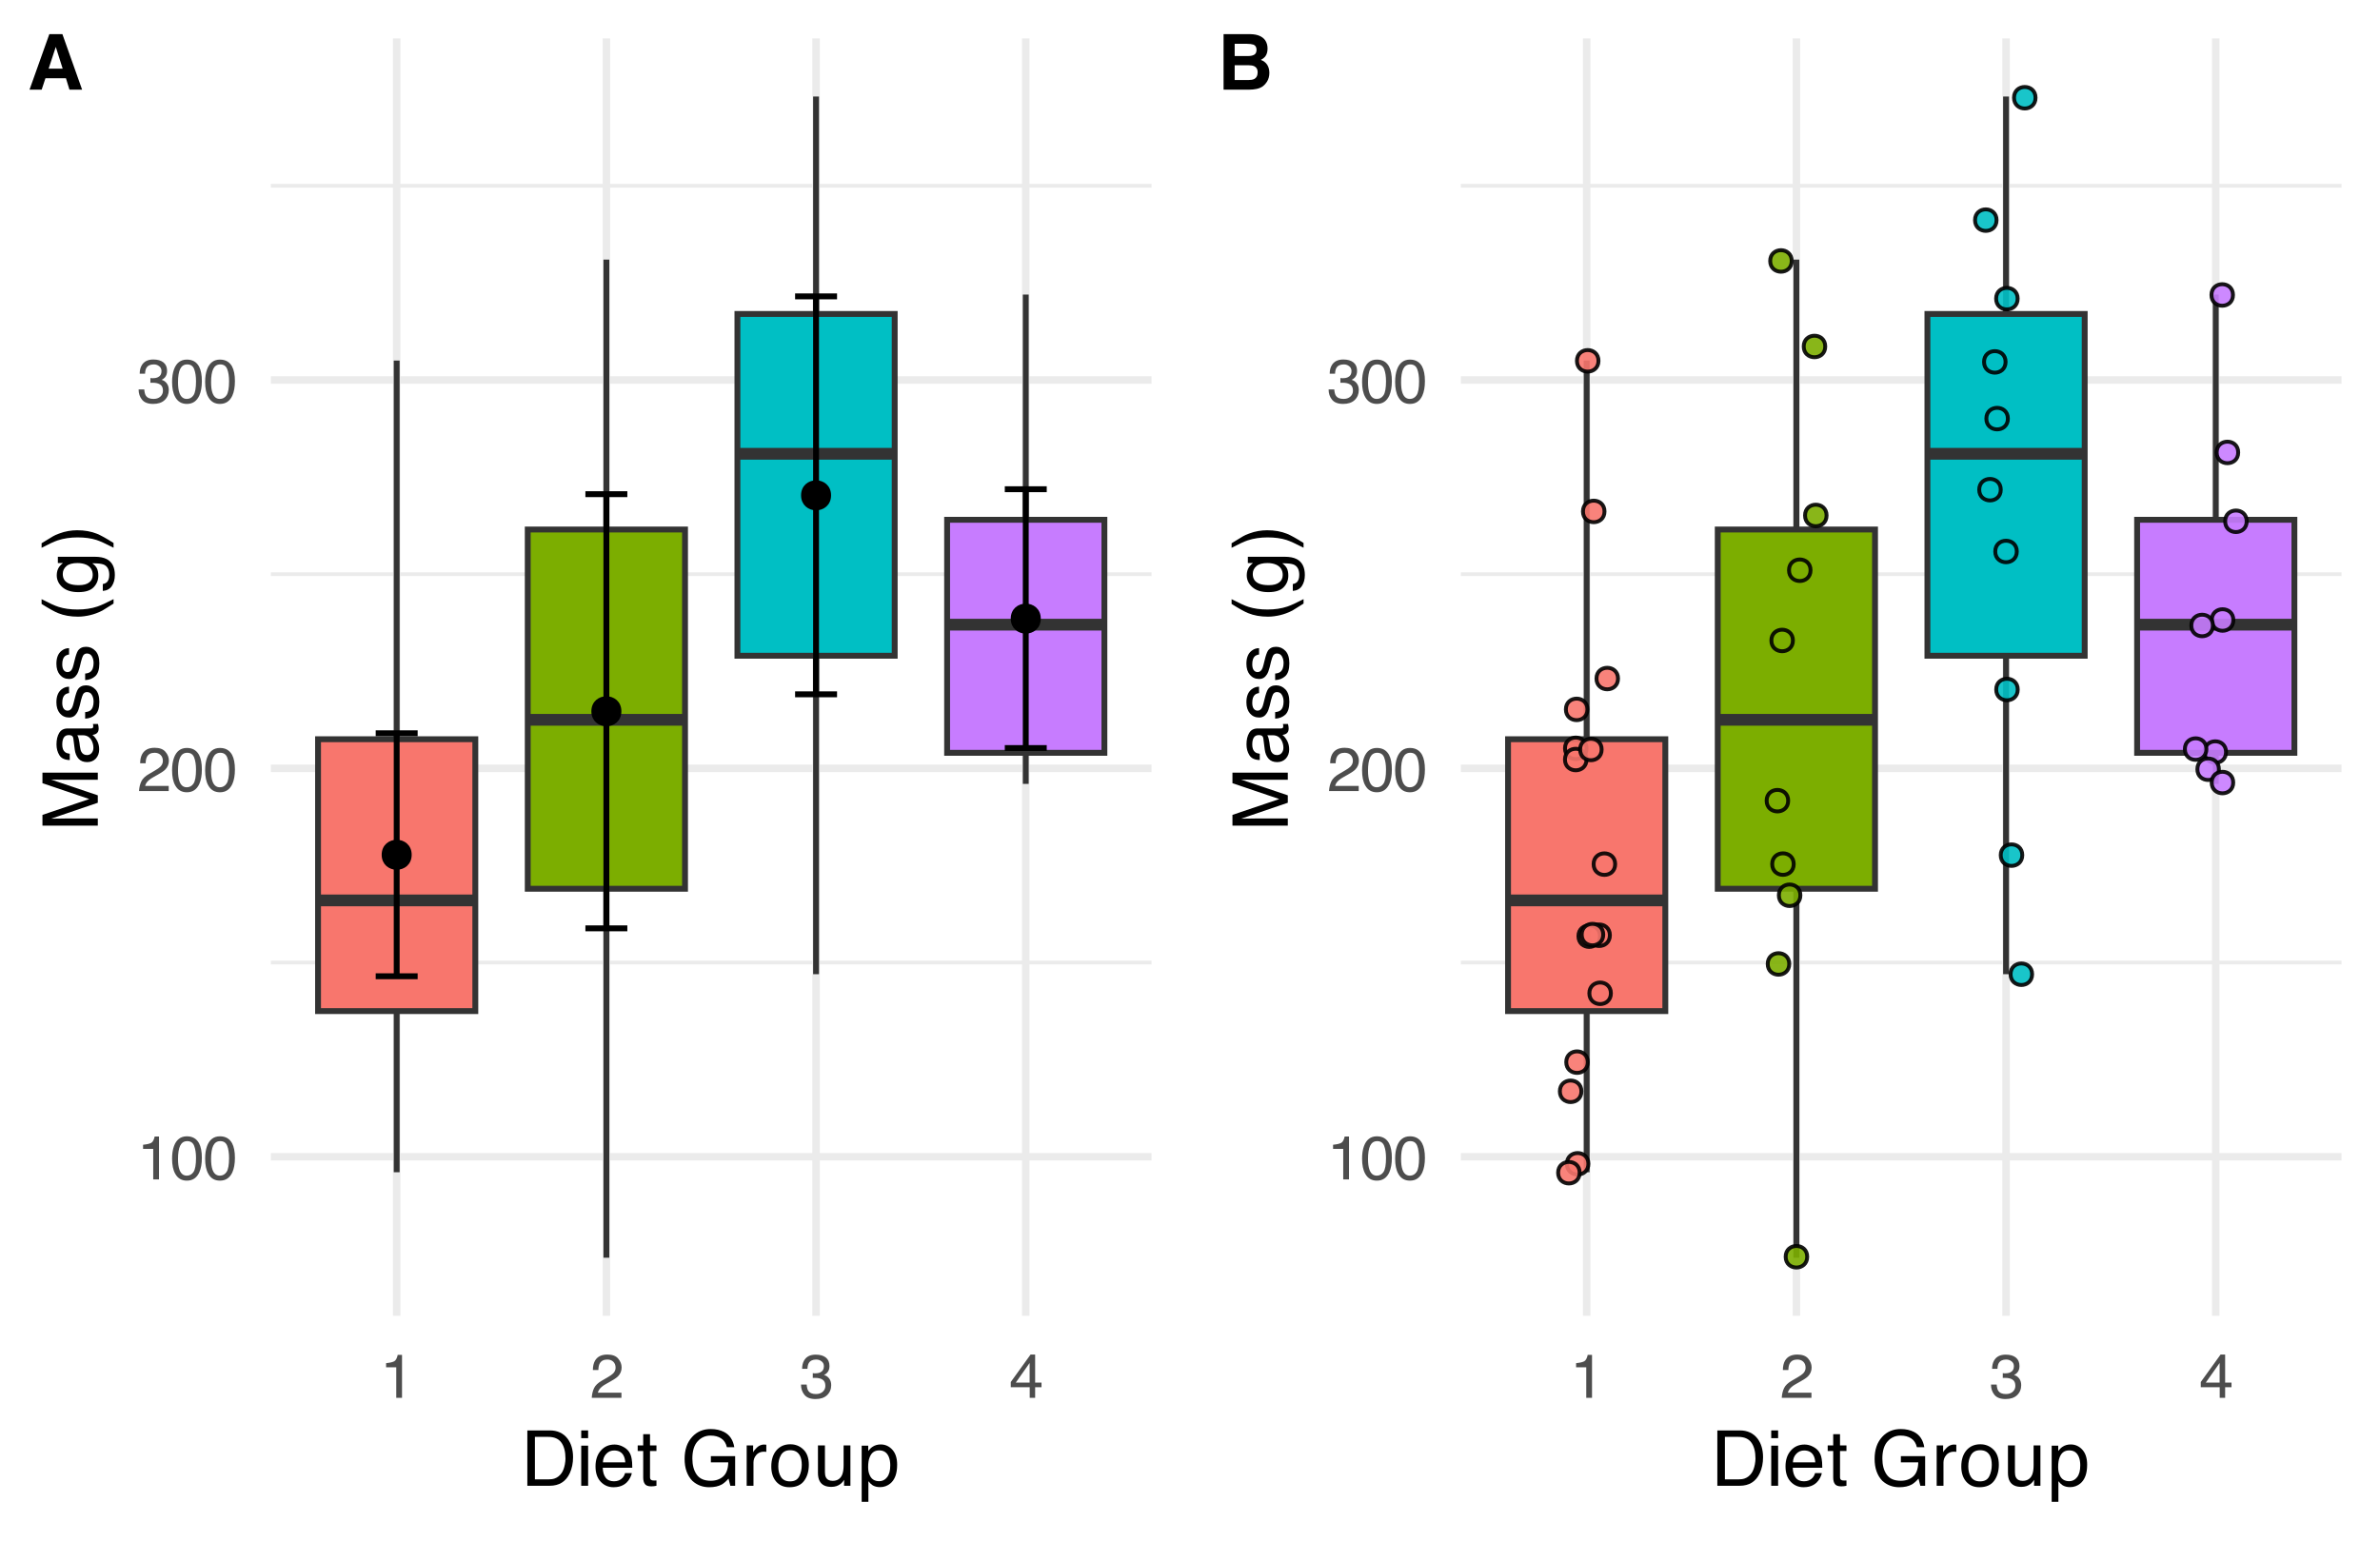 <?xml version="1.0" encoding="UTF-8"?>
<svg xmlns="http://www.w3.org/2000/svg" xmlns:xlink="http://www.w3.org/1999/xlink" width="432" height="280" viewBox="0 0 432 280">
<defs>
<g>
<g id="glyph-0-0">
<path d="M 0.359 0 L 0.359 -8.031 L 6.734 -8.031 L 6.734 0 Z M 5.734 -1 L 5.734 -7.031 L 1.375 -7.031 L 1.375 -1 Z M 5.734 -1 "/>
</g>
<g id="glyph-0-1">
<path d="M 1.078 -5.547 L 1.078 -6.297 C 1.785 -6.367 2.281 -6.484 2.562 -6.641 C 2.844 -6.805 3.051 -7.191 3.188 -7.797 L 3.969 -7.797 L 3.969 0 L 2.922 0 L 2.922 -5.547 Z M 1.078 -5.547 "/>
</g>
<g id="glyph-0-2">
<path d="M 3.031 -7.828 C 4.039 -7.828 4.773 -7.41 5.234 -6.578 C 5.578 -5.93 5.75 -5.047 5.75 -3.922 C 5.75 -2.859 5.594 -1.977 5.281 -1.281 C 4.82 -0.281 4.07 0.219 3.031 0.219 C 2.082 0.219 1.379 -0.191 0.922 -1.016 C 0.535 -1.691 0.344 -2.609 0.344 -3.766 C 0.344 -4.648 0.457 -5.41 0.688 -6.047 C 1.125 -7.234 1.906 -7.828 3.031 -7.828 Z M 3.016 -0.688 C 3.523 -0.688 3.93 -0.91 4.234 -1.359 C 4.535 -1.816 4.688 -2.66 4.688 -3.891 C 4.688 -4.773 4.578 -5.504 4.359 -6.078 C 4.141 -6.66 3.719 -6.953 3.094 -6.953 C 2.508 -6.953 2.082 -6.676 1.812 -6.125 C 1.551 -5.582 1.422 -4.781 1.422 -3.719 C 1.422 -2.914 1.504 -2.273 1.672 -1.797 C 1.93 -1.055 2.379 -0.688 3.016 -0.688 Z M 3.016 -0.688 "/>
</g>
<g id="glyph-0-3">
<path d="M 0.344 0 C 0.383 -0.676 0.523 -1.266 0.766 -1.766 C 1.004 -2.266 1.477 -2.719 2.188 -3.125 L 3.234 -3.734 C 3.703 -4.004 4.035 -4.238 4.234 -4.438 C 4.523 -4.738 4.672 -5.082 4.672 -5.469 C 4.672 -5.926 4.535 -6.285 4.266 -6.547 C 3.992 -6.816 3.629 -6.953 3.172 -6.953 C 2.492 -6.953 2.023 -6.695 1.766 -6.188 C 1.629 -5.914 1.555 -5.535 1.547 -5.047 L 0.547 -5.047 C 0.555 -5.734 0.68 -6.289 0.922 -6.719 C 1.348 -7.477 2.098 -7.859 3.172 -7.859 C 4.078 -7.859 4.734 -7.613 5.141 -7.125 C 5.555 -6.645 5.766 -6.109 5.766 -5.516 C 5.766 -4.891 5.547 -4.352 5.109 -3.906 C 4.848 -3.645 4.391 -3.332 3.734 -2.969 L 2.984 -2.547 C 2.617 -2.348 2.336 -2.16 2.141 -1.984 C 1.773 -1.672 1.547 -1.32 1.453 -0.938 L 5.734 -0.938 L 5.734 0 Z M 0.344 0 "/>
</g>
<g id="glyph-0-4">
<path d="M 2.906 0.219 C 1.977 0.219 1.305 -0.035 0.891 -0.547 C 0.473 -1.055 0.266 -1.676 0.266 -2.406 L 1.297 -2.406 C 1.336 -1.895 1.43 -1.523 1.578 -1.297 C 1.836 -0.891 2.301 -0.688 2.969 -0.688 C 3.477 -0.688 3.891 -0.82 4.203 -1.094 C 4.523 -1.375 4.688 -1.734 4.688 -2.172 C 4.688 -2.711 4.52 -3.086 4.188 -3.297 C 3.852 -3.516 3.395 -3.625 2.812 -3.625 C 2.75 -3.625 2.68 -3.625 2.609 -3.625 C 2.547 -3.625 2.477 -3.617 2.406 -3.609 L 2.406 -4.484 C 2.508 -4.473 2.594 -4.461 2.656 -4.453 C 2.727 -4.453 2.805 -4.453 2.891 -4.453 C 3.254 -4.453 3.555 -4.516 3.797 -4.641 C 4.211 -4.836 4.422 -5.203 4.422 -5.734 C 4.422 -6.117 4.281 -6.414 4 -6.625 C 3.727 -6.844 3.406 -6.953 3.031 -6.953 C 2.375 -6.953 1.922 -6.734 1.672 -6.297 C 1.535 -6.055 1.457 -5.711 1.438 -5.266 L 0.469 -5.266 C 0.469 -5.848 0.582 -6.344 0.812 -6.75 C 1.219 -7.477 1.926 -7.844 2.938 -7.844 C 3.727 -7.844 4.344 -7.664 4.781 -7.312 C 5.219 -6.957 5.438 -6.441 5.438 -5.766 C 5.438 -5.285 5.305 -4.895 5.047 -4.594 C 4.891 -4.406 4.688 -4.258 4.438 -4.156 C 4.844 -4.039 5.16 -3.82 5.391 -3.5 C 5.629 -3.176 5.75 -2.781 5.75 -2.312 C 5.75 -1.57 5.5 -0.961 5 -0.484 C 4.508 -0.016 3.812 0.219 2.906 0.219 Z M 2.906 0.219 "/>
</g>
<g id="glyph-0-5">
<path d="M 3.703 -2.766 L 3.703 -6.328 L 1.188 -2.766 Z M 3.719 0 L 3.719 -1.922 L 0.281 -1.922 L 0.281 -2.875 L 3.875 -7.859 L 4.703 -7.859 L 4.703 -2.766 L 5.859 -2.766 L 5.859 -1.922 L 4.703 -1.922 L 4.703 0 Z M 3.719 0 "/>
</g>
<g id="glyph-1-0">
<path d="M 0.453 0 L 0.453 -10.047 L 8.422 -10.047 L 8.422 0 Z M 7.172 -1.266 L 7.172 -8.781 L 1.703 -8.781 L 1.703 -1.266 Z M 7.172 -1.266 "/>
</g>
<g id="glyph-1-1">
<path d="M 4.922 -1.156 C 5.379 -1.156 5.758 -1.207 6.062 -1.312 C 6.582 -1.488 7.016 -1.828 7.359 -2.328 C 7.629 -2.734 7.82 -3.254 7.938 -3.891 C 8.008 -4.266 8.047 -4.613 8.047 -4.938 C 8.047 -6.188 7.797 -7.156 7.297 -7.844 C 6.805 -8.531 6.008 -8.875 4.906 -8.875 L 2.5 -8.875 L 2.5 -1.156 Z M 1.125 -10.047 L 5.203 -10.047 C 6.578 -10.047 7.645 -9.555 8.406 -8.578 C 9.082 -7.691 9.422 -6.555 9.422 -5.172 C 9.422 -4.109 9.223 -3.145 8.828 -2.281 C 8.117 -0.758 6.906 0 5.188 0 L 1.125 0 Z M 1.125 -10.047 "/>
</g>
<g id="glyph-1-2">
<path d="M 0.906 -7.281 L 2.156 -7.281 L 2.156 0 L 0.906 0 Z M 0.906 -10.047 L 2.156 -10.047 L 2.156 -8.641 L 0.906 -8.641 Z M 0.906 -10.047 "/>
</g>
<g id="glyph-1-3">
<path d="M 3.953 -7.484 C 4.473 -7.484 4.973 -7.359 5.453 -7.109 C 5.941 -6.867 6.316 -6.555 6.578 -6.172 C 6.828 -5.805 6.988 -5.375 7.062 -4.875 C 7.133 -4.539 7.172 -4.004 7.172 -3.266 L 1.812 -3.266 C 1.832 -2.523 2.004 -1.93 2.328 -1.484 C 2.66 -1.035 3.172 -0.812 3.859 -0.812 C 4.504 -0.812 5.02 -1.02 5.406 -1.438 C 5.625 -1.688 5.773 -1.973 5.859 -2.297 L 7.078 -2.297 C 7.047 -2.023 6.938 -1.723 6.75 -1.391 C 6.57 -1.066 6.375 -0.801 6.156 -0.594 C 5.781 -0.227 5.316 0.02 4.766 0.156 C 4.473 0.227 4.141 0.266 3.766 0.266 C 2.848 0.266 2.07 -0.066 1.438 -0.734 C 0.812 -1.398 0.5 -2.328 0.5 -3.516 C 0.5 -4.691 0.816 -5.645 1.453 -6.375 C 2.086 -7.113 2.922 -7.484 3.953 -7.484 Z M 5.906 -4.25 C 5.863 -4.781 5.75 -5.207 5.562 -5.531 C 5.227 -6.113 4.664 -6.406 3.875 -6.406 C 3.312 -6.406 2.836 -6.203 2.453 -5.797 C 2.066 -5.391 1.863 -4.875 1.844 -4.25 Z M 3.828 -7.5 Z M 3.828 -7.5 "/>
</g>
<g id="glyph-1-4">
<path d="M 1.156 -9.359 L 2.391 -9.359 L 2.391 -7.328 L 3.562 -7.328 L 3.562 -6.312 L 2.391 -6.312 L 2.391 -1.531 C 2.391 -1.281 2.477 -1.113 2.656 -1.031 C 2.75 -0.977 2.906 -0.953 3.125 -0.953 C 3.188 -0.953 3.25 -0.953 3.312 -0.953 C 3.383 -0.953 3.469 -0.957 3.562 -0.969 L 3.562 0 C 3.414 0.039 3.266 0.066 3.109 0.078 C 2.961 0.098 2.801 0.109 2.625 0.109 C 2.051 0.109 1.66 -0.035 1.453 -0.328 C 1.254 -0.617 1.156 -1 1.156 -1.469 L 1.156 -6.312 L 0.156 -6.312 L 0.156 -7.328 L 1.156 -7.328 Z M 1.156 -9.359 "/>
</g>
<g id="glyph-1-5">
</g>
<g id="glyph-1-6">
<path d="M 5.406 -10.297 C 6.352 -10.297 7.172 -10.113 7.859 -9.75 C 8.859 -9.227 9.469 -8.312 9.688 -7 L 8.344 -7 C 8.176 -7.727 7.832 -8.258 7.312 -8.594 C 6.801 -8.938 6.156 -9.109 5.375 -9.109 C 4.445 -9.109 3.664 -8.758 3.031 -8.062 C 2.395 -7.363 2.078 -6.32 2.078 -4.938 C 2.078 -3.75 2.336 -2.781 2.859 -2.031 C 3.379 -1.281 4.234 -0.906 5.422 -0.906 C 6.328 -0.906 7.078 -1.164 7.672 -1.688 C 8.266 -2.219 8.57 -3.07 8.594 -4.25 L 5.438 -4.25 L 5.438 -5.375 L 9.844 -5.375 L 9.844 0 L 8.969 0 L 8.641 -1.297 C 8.18 -0.785 7.773 -0.43 7.422 -0.234 C 6.828 0.098 6.066 0.266 5.141 0.266 C 3.953 0.266 2.93 -0.117 2.078 -0.891 C 1.141 -1.859 0.672 -3.188 0.672 -4.875 C 0.672 -6.551 1.129 -7.883 2.047 -8.875 C 2.91 -9.82 4.031 -10.297 5.406 -10.297 Z M 5.188 -10.312 Z M 5.188 -10.312 "/>
</g>
<g id="glyph-1-7">
<path d="M 0.938 -7.328 L 2.109 -7.328 L 2.109 -6.062 C 2.203 -6.301 2.438 -6.598 2.812 -6.953 C 3.188 -7.305 3.617 -7.484 4.109 -7.484 C 4.129 -7.484 4.164 -7.477 4.219 -7.469 C 4.27 -7.469 4.363 -7.461 4.5 -7.453 L 4.5 -6.156 C 4.426 -6.164 4.359 -6.172 4.297 -6.172 C 4.234 -6.18 4.164 -6.188 4.094 -6.188 C 3.477 -6.188 3.004 -5.984 2.672 -5.578 C 2.336 -5.18 2.172 -4.727 2.172 -4.219 L 2.172 0 L 0.938 0 Z M 0.938 -7.328 "/>
</g>
<g id="glyph-1-8">
<path d="M 3.812 -0.797 C 4.625 -0.797 5.18 -1.102 5.484 -1.719 C 5.785 -2.332 5.938 -3.02 5.938 -3.781 C 5.938 -4.469 5.828 -5.023 5.609 -5.453 C 5.266 -6.117 4.672 -6.453 3.828 -6.453 C 3.066 -6.453 2.516 -6.164 2.172 -5.594 C 1.836 -5.02 1.672 -4.328 1.672 -3.516 C 1.672 -2.742 1.836 -2.098 2.172 -1.578 C 2.516 -1.055 3.062 -0.797 3.812 -0.797 Z M 3.859 -7.531 C 4.797 -7.531 5.586 -7.211 6.234 -6.578 C 6.891 -5.953 7.219 -5.031 7.219 -3.812 C 7.219 -2.633 6.93 -1.66 6.359 -0.891 C 5.785 -0.117 4.895 0.266 3.688 0.266 C 2.688 0.266 1.891 -0.07 1.297 -0.75 C 0.703 -1.438 0.406 -2.352 0.406 -3.5 C 0.406 -4.727 0.719 -5.707 1.344 -6.438 C 1.969 -7.164 2.805 -7.531 3.859 -7.531 Z M 3.812 -7.5 Z M 3.812 -7.5 "/>
</g>
<g id="glyph-1-9">
<path d="M 2.141 -7.328 L 2.141 -2.469 C 2.141 -2.094 2.195 -1.785 2.312 -1.547 C 2.531 -1.109 2.938 -0.891 3.531 -0.891 C 4.383 -0.891 4.969 -1.27 5.281 -2.031 C 5.445 -2.445 5.531 -3.008 5.531 -3.719 L 5.531 -7.328 L 6.766 -7.328 L 6.766 0 L 5.609 0 L 5.625 -1.078 C 5.457 -0.797 5.258 -0.562 5.031 -0.375 C 4.562 0.008 3.988 0.203 3.312 0.203 C 2.27 0.203 1.562 -0.145 1.188 -0.844 C 0.977 -1.219 0.875 -1.719 0.875 -2.344 L 0.875 -7.328 Z M 3.828 -7.5 Z M 3.828 -7.5 "/>
</g>
<g id="glyph-1-10">
<path d="M 4 -0.828 C 4.57 -0.828 5.047 -1.066 5.422 -1.547 C 5.805 -2.023 6 -2.742 6 -3.703 C 6 -4.285 5.914 -4.785 5.75 -5.203 C 5.426 -6.016 4.844 -6.422 4 -6.422 C 3.145 -6.422 2.562 -5.992 2.25 -5.141 C 2.07 -4.68 1.984 -4.102 1.984 -3.406 C 1.984 -2.844 2.07 -2.363 2.25 -1.969 C 2.562 -1.207 3.145 -0.828 4 -0.828 Z M 0.812 -7.281 L 2 -7.281 L 2 -6.312 C 2.25 -6.645 2.52 -6.906 2.812 -7.094 C 3.227 -7.363 3.711 -7.5 4.266 -7.5 C 5.098 -7.5 5.801 -7.18 6.375 -6.547 C 6.957 -5.91 7.25 -5.004 7.25 -3.828 C 7.25 -2.223 6.832 -1.082 6 -0.406 C 5.469 0.027 4.852 0.25 4.156 0.25 C 3.602 0.25 3.141 0.129 2.766 -0.109 C 2.547 -0.254 2.301 -0.492 2.031 -0.828 L 2.031 2.922 L 0.812 2.922 Z M 0.812 -7.281 "/>
</g>
<g id="glyph-2-0">
<path d="M 0 -0.453 L -10.047 -0.453 L -10.047 -8.422 L 0 -8.422 Z M -1.266 -7.172 L -8.781 -7.172 L -8.781 -1.703 L -1.266 -1.703 Z M -1.266 -7.172 "/>
</g>
<g id="glyph-2-1">
<path d="M -10.047 -1.031 L -10.047 -2.984 L -1.547 -5.859 L -10.047 -8.734 L -10.047 -10.656 L 0 -10.656 L 0 -9.359 L -5.922 -9.359 C -6.129 -9.359 -6.469 -9.363 -6.938 -9.375 C -7.414 -9.383 -7.926 -9.391 -8.469 -9.391 L 0 -6.531 L 0 -5.188 L -8.469 -2.297 L -8.156 -2.297 C -7.914 -2.297 -7.539 -2.301 -7.031 -2.312 C -6.531 -2.32 -6.16 -2.328 -5.922 -2.328 L 0 -2.328 L 0 -1.031 Z M -10.047 -1.031 "/>
</g>
<g id="glyph-2-2">
<path d="M -1.953 -1.844 C -1.598 -1.844 -1.316 -1.973 -1.109 -2.234 C -0.898 -2.492 -0.797 -2.801 -0.797 -3.156 C -0.797 -3.594 -0.895 -4.016 -1.094 -4.422 C -1.426 -5.098 -1.973 -5.438 -2.734 -5.438 L -3.719 -5.438 C -3.625 -5.289 -3.547 -5.098 -3.484 -4.859 C -3.422 -4.617 -3.375 -4.383 -3.344 -4.156 L -3.25 -3.422 C -3.195 -2.973 -3.102 -2.633 -2.969 -2.406 C -2.758 -2.031 -2.422 -1.844 -1.953 -1.844 Z M -4.438 -4.828 C -4.469 -5.109 -4.586 -5.297 -4.797 -5.391 C -4.898 -5.441 -5.055 -5.469 -5.266 -5.469 C -5.68 -5.469 -5.984 -5.316 -6.172 -5.016 C -6.359 -4.723 -6.453 -4.301 -6.453 -3.75 C -6.453 -3.102 -6.281 -2.645 -5.938 -2.375 C -5.75 -2.227 -5.469 -2.129 -5.094 -2.078 L -5.094 -0.938 C -5.988 -0.957 -6.613 -1.25 -6.969 -1.812 C -7.32 -2.375 -7.5 -3.031 -7.5 -3.781 C -7.5 -4.633 -7.332 -5.332 -7 -5.875 C -6.676 -6.406 -6.164 -6.672 -5.469 -6.672 L -1.266 -6.672 C -1.129 -6.672 -1.02 -6.695 -0.938 -6.75 C -0.863 -6.801 -0.828 -6.91 -0.828 -7.078 C -0.828 -7.141 -0.832 -7.203 -0.844 -7.266 C -0.852 -7.336 -0.863 -7.41 -0.875 -7.484 L 0.031 -7.484 C 0.082 -7.297 0.113 -7.148 0.125 -7.047 C 0.145 -6.941 0.156 -6.805 0.156 -6.641 C 0.156 -6.211 0.004 -5.906 -0.297 -5.719 C -0.453 -5.613 -0.676 -5.539 -0.969 -5.5 C -0.645 -5.25 -0.359 -4.891 -0.109 -4.422 C 0.129 -3.953 0.25 -3.438 0.25 -2.875 C 0.25 -2.195 0.043 -1.641 -0.359 -1.203 C -0.773 -0.773 -1.297 -0.562 -1.922 -0.562 C -2.598 -0.562 -3.125 -0.77 -3.5 -1.188 C -3.875 -1.613 -4.102 -2.172 -4.188 -2.859 Z M -7.5 -3.812 Z M -7.5 -3.812 "/>
</g>
<g id="glyph-2-3">
<path d="M -2.297 -1.641 C -1.891 -1.672 -1.578 -1.77 -1.359 -1.938 C -0.961 -2.25 -0.766 -2.789 -0.766 -3.562 C -0.766 -4.008 -0.863 -4.406 -1.062 -4.75 C -1.258 -5.102 -1.562 -5.281 -1.969 -5.281 C -2.289 -5.281 -2.531 -5.141 -2.688 -4.859 C -2.789 -4.68 -2.91 -4.332 -3.047 -3.812 L -3.281 -2.828 C -3.438 -2.203 -3.613 -1.742 -3.812 -1.453 C -4.145 -0.922 -4.602 -0.656 -5.188 -0.656 C -5.883 -0.656 -6.445 -0.906 -6.875 -1.406 C -7.301 -1.906 -7.516 -2.578 -7.516 -3.422 C -7.516 -4.523 -7.191 -5.316 -6.547 -5.797 C -6.129 -6.109 -5.688 -6.258 -5.219 -6.25 L -5.219 -5.094 C -5.5 -5.062 -5.75 -4.961 -5.969 -4.797 C -6.289 -4.516 -6.453 -4.023 -6.453 -3.328 C -6.453 -2.859 -6.363 -2.504 -6.188 -2.266 C -6.008 -2.023 -5.773 -1.906 -5.484 -1.906 C -5.172 -1.906 -4.914 -2.062 -4.719 -2.375 C -4.602 -2.562 -4.504 -2.832 -4.422 -3.188 L -4.219 -4 C -4.008 -4.883 -3.805 -5.477 -3.609 -5.781 C -3.285 -6.258 -2.789 -6.5 -2.125 -6.5 C -1.469 -6.5 -0.898 -6.25 -0.422 -5.75 C 0.043 -5.258 0.281 -4.508 0.281 -3.5 C 0.281 -2.406 0.035 -1.629 -0.453 -1.172 C -0.953 -0.723 -1.566 -0.484 -2.297 -0.453 Z M -7.5 -3.453 Z M -7.5 -3.453 "/>
</g>
<g id="glyph-2-4">
</g>
<g id="glyph-2-5">
<path d="M -10.203 -4.141 C -8.816 -3.422 -7.797 -2.957 -7.141 -2.75 C -6.141 -2.426 -4.984 -2.266 -3.672 -2.266 C -2.359 -2.266 -1.156 -2.445 -0.062 -2.812 C 0.613 -3.039 1.586 -3.488 2.859 -4.156 L 2.859 -3.344 C 1.816 -2.676 1.148 -2.258 0.859 -2.094 C 0.578 -1.938 0.191 -1.766 -0.297 -1.578 C -0.973 -1.328 -1.695 -1.148 -2.469 -1.047 C -2.863 -0.992 -3.238 -0.969 -3.594 -0.969 C -4.945 -0.969 -6.148 -1.18 -7.203 -1.609 C -7.867 -1.879 -8.867 -2.438 -10.203 -3.281 Z M -10.203 -4.141 "/>
</g>
<g id="glyph-2-6">
<path d="M -7.453 -3.484 C -7.453 -4.055 -7.312 -4.555 -7.031 -4.984 C -6.863 -5.223 -6.629 -5.461 -6.328 -5.703 L -7.25 -5.703 L -7.25 -6.844 L -0.594 -6.844 C 0.332 -6.844 1.066 -6.703 1.609 -6.422 C 2.598 -5.91 3.094 -4.945 3.094 -3.531 C 3.094 -2.75 2.914 -2.086 2.562 -1.547 C 2.207 -1.004 1.656 -0.703 0.906 -0.641 L 0.906 -1.891 C 1.238 -1.953 1.492 -2.07 1.672 -2.25 C 1.941 -2.531 2.078 -2.969 2.078 -3.562 C 2.078 -4.508 1.742 -5.129 1.078 -5.422 C 0.691 -5.586 -0.004 -5.664 -1.016 -5.656 C -0.641 -5.406 -0.359 -5.109 -0.172 -4.766 C 0.004 -4.422 0.094 -3.961 0.094 -3.391 C 0.094 -2.598 -0.188 -1.906 -0.75 -1.312 C -1.312 -0.719 -2.242 -0.422 -3.547 -0.422 C -4.773 -0.422 -5.734 -0.719 -6.422 -1.312 C -7.109 -1.914 -7.453 -2.641 -7.453 -3.484 Z M -3.688 -5.703 C -4.594 -5.703 -5.266 -5.516 -5.703 -5.141 C -6.141 -4.766 -6.359 -4.289 -6.359 -3.719 C -6.359 -2.844 -5.953 -2.25 -5.141 -1.938 C -4.711 -1.77 -4.148 -1.688 -3.453 -1.688 C -2.617 -1.688 -1.988 -1.852 -1.562 -2.188 C -1.133 -2.52 -0.922 -2.969 -0.922 -3.531 C -0.922 -4.414 -1.316 -5.039 -2.109 -5.406 C -2.566 -5.602 -3.094 -5.703 -3.688 -5.703 Z M -7.5 -3.625 Z M -7.5 -3.625 "/>
</g>
<g id="glyph-2-7">
<path d="M 2.859 -0.484 C 1.441 -1.211 0.41 -1.68 -0.234 -1.891 C -1.211 -2.203 -2.359 -2.359 -3.672 -2.359 C -4.992 -2.359 -6.203 -2.176 -7.297 -1.812 C -7.973 -1.582 -8.941 -1.133 -10.203 -0.469 L -10.203 -1.297 C -9.086 -1.992 -8.395 -2.414 -8.125 -2.562 C -7.863 -2.719 -7.504 -2.879 -7.047 -3.047 C -6.473 -3.266 -5.91 -3.422 -5.359 -3.516 C -4.805 -3.609 -4.27 -3.656 -3.75 -3.656 C -2.406 -3.656 -1.203 -3.441 -0.141 -3.016 C 0.535 -2.742 1.535 -2.188 2.859 -1.344 Z M 2.859 -0.484 "/>
</g>
<g id="glyph-3-0">
<path d="M 1.047 -10.078 L 9.172 -10.078 L 9.172 0 L 1.047 0 Z M 7.906 -1.266 L 7.906 -8.812 L 2.312 -8.812 L 2.312 -1.266 Z M 7.906 -1.266 "/>
</g>
<g id="glyph-3-1">
<path d="M 6.969 -2.078 L 3.25 -2.078 L 2.562 0 L 0.359 0 L 3.953 -10.078 L 6.328 -10.078 L 9.906 0 L 7.609 0 Z M 6.375 -3.812 L 5.125 -7.766 L 3.828 -3.812 Z M 6.375 -3.812 "/>
</g>
<g id="glyph-3-2">
<path d="M 5.672 0 L 1.094 0 L 1.094 -10.078 L 6 -10.078 C 7.227 -10.055 8.102 -9.695 8.625 -9 C 8.926 -8.57 9.078 -8.062 9.078 -7.469 C 9.078 -6.852 8.926 -6.359 8.625 -5.984 C 8.445 -5.773 8.191 -5.582 7.859 -5.406 C 8.367 -5.219 8.754 -4.922 9.016 -4.516 C 9.273 -4.109 9.406 -3.617 9.406 -3.047 C 9.406 -2.441 9.258 -1.906 8.969 -1.438 C 8.77 -1.125 8.531 -0.859 8.25 -0.641 C 7.926 -0.398 7.539 -0.234 7.094 -0.141 C 6.656 -0.047 6.18 0 5.672 0 Z M 5.625 -4.438 L 3.109 -4.438 L 3.109 -1.75 L 5.578 -1.75 C 6.023 -1.75 6.375 -1.805 6.625 -1.922 C 7.062 -2.141 7.281 -2.562 7.281 -3.188 C 7.281 -3.707 7.066 -4.066 6.641 -4.266 C 6.398 -4.379 6.062 -4.438 5.625 -4.438 Z M 6.672 -6.359 C 6.941 -6.523 7.078 -6.816 7.078 -7.234 C 7.078 -7.703 6.895 -8.016 6.531 -8.172 C 6.219 -8.273 5.816 -8.328 5.328 -8.328 L 3.109 -8.328 L 3.109 -6.109 L 5.578 -6.109 C 6.023 -6.109 6.391 -6.191 6.672 -6.359 Z M 6.672 -6.359 "/>
</g>
</g>
<clipPath id="clip-0">
<path clip-rule="nonzero" d="M 49.164 174 L 209.023 174 L 209.023 176 L 49.164 176 Z M 49.164 174 "/>
</clipPath>
<clipPath id="clip-1">
<path clip-rule="nonzero" d="M 49.164 103 L 209.023 103 L 209.023 105 L 49.164 105 Z M 49.164 103 "/>
</clipPath>
<clipPath id="clip-2">
<path clip-rule="nonzero" d="M 49.164 33 L 209.023 33 L 209.023 35 L 49.164 35 Z M 49.164 33 "/>
</clipPath>
<clipPath id="clip-3">
<path clip-rule="nonzero" d="M 49.164 209 L 209.023 209 L 209.023 211 L 49.164 211 Z M 49.164 209 "/>
</clipPath>
<clipPath id="clip-4">
<path clip-rule="nonzero" d="M 49.164 138 L 209.023 138 L 209.023 141 L 49.164 141 Z M 49.164 138 "/>
</clipPath>
<clipPath id="clip-5">
<path clip-rule="nonzero" d="M 49.164 68 L 209.023 68 L 209.023 70 L 49.164 70 Z M 49.164 68 "/>
</clipPath>
<clipPath id="clip-6">
<path clip-rule="nonzero" d="M 71 6.973 L 73 6.973 L 73 238.863 L 71 238.863 Z M 71 6.973 "/>
</clipPath>
<clipPath id="clip-7">
<path clip-rule="nonzero" d="M 109 6.973 L 111 6.973 L 111 238.863 L 109 238.863 Z M 109 6.973 "/>
</clipPath>
<clipPath id="clip-8">
<path clip-rule="nonzero" d="M 147 6.973 L 149 6.973 L 149 238.863 L 147 238.863 Z M 147 6.973 "/>
</clipPath>
<clipPath id="clip-9">
<path clip-rule="nonzero" d="M 185 6.973 L 187 6.973 L 187 238.863 L 185 238.863 Z M 185 6.973 "/>
</clipPath>
<clipPath id="clip-10">
<path clip-rule="nonzero" d="M 265.164 174 L 425.023 174 L 425.023 176 L 265.164 176 Z M 265.164 174 "/>
</clipPath>
<clipPath id="clip-11">
<path clip-rule="nonzero" d="M 265.164 103 L 425.023 103 L 425.023 105 L 265.164 105 Z M 265.164 103 "/>
</clipPath>
<clipPath id="clip-12">
<path clip-rule="nonzero" d="M 265.164 33 L 425.023 33 L 425.023 35 L 265.164 35 Z M 265.164 33 "/>
</clipPath>
<clipPath id="clip-13">
<path clip-rule="nonzero" d="M 265.164 209 L 425.023 209 L 425.023 211 L 265.164 211 Z M 265.164 209 "/>
</clipPath>
<clipPath id="clip-14">
<path clip-rule="nonzero" d="M 265.164 138 L 425.023 138 L 425.023 141 L 265.164 141 Z M 265.164 138 "/>
</clipPath>
<clipPath id="clip-15">
<path clip-rule="nonzero" d="M 265.164 68 L 425.023 68 L 425.023 70 L 265.164 70 Z M 265.164 68 "/>
</clipPath>
<clipPath id="clip-16">
<path clip-rule="nonzero" d="M 287 6.973 L 289 6.973 L 289 238.863 L 287 238.863 Z M 287 6.973 "/>
</clipPath>
<clipPath id="clip-17">
<path clip-rule="nonzero" d="M 325 6.973 L 327 6.973 L 327 238.863 L 325 238.863 Z M 325 6.973 "/>
</clipPath>
<clipPath id="clip-18">
<path clip-rule="nonzero" d="M 363 6.973 L 365 6.973 L 365 238.863 L 363 238.863 Z M 363 6.973 "/>
</clipPath>
<clipPath id="clip-19">
<path clip-rule="nonzero" d="M 401 6.973 L 403 6.973 L 403 238.863 L 401 238.863 Z M 401 6.973 "/>
</clipPath>
</defs>
<rect x="-43.2" y="-28" width="518.4" height="336" fill="rgb(100%, 100%, 100%)" fill-opacity="1"/>
<g clip-path="url(#clip-0)">
<path fill="none" stroke-width="0.679" stroke-linecap="butt" stroke-linejoin="round" stroke="rgb(92.157%, 92.157%, 92.157%)" stroke-opacity="1" stroke-miterlimit="10" d="M 49.164 174.742 L 209.027 174.742 "/>
</g>
<g clip-path="url(#clip-1)">
<path fill="none" stroke-width="0.679" stroke-linecap="butt" stroke-linejoin="round" stroke="rgb(92.157%, 92.157%, 92.157%)" stroke-opacity="1" stroke-miterlimit="10" d="M 49.164 104.234 L 209.027 104.234 "/>
</g>
<g clip-path="url(#clip-2)">
<path fill="none" stroke-width="0.679" stroke-linecap="butt" stroke-linejoin="round" stroke="rgb(92.157%, 92.157%, 92.157%)" stroke-opacity="1" stroke-miterlimit="10" d="M 49.164 33.73 L 209.027 33.73 "/>
</g>
<g clip-path="url(#clip-3)">
<path fill="none" stroke-width="1.358" stroke-linecap="butt" stroke-linejoin="round" stroke="rgb(92.157%, 92.157%, 92.157%)" stroke-opacity="1" stroke-miterlimit="10" d="M 49.164 209.992 L 209.027 209.992 "/>
</g>
<g clip-path="url(#clip-4)">
<path fill="none" stroke-width="1.358" stroke-linecap="butt" stroke-linejoin="round" stroke="rgb(92.157%, 92.157%, 92.157%)" stroke-opacity="1" stroke-miterlimit="10" d="M 49.164 139.488 L 209.027 139.488 "/>
</g>
<g clip-path="url(#clip-5)">
<path fill="none" stroke-width="1.358" stroke-linecap="butt" stroke-linejoin="round" stroke="rgb(92.157%, 92.157%, 92.157%)" stroke-opacity="1" stroke-miterlimit="10" d="M 49.164 68.984 L 209.027 68.984 "/>
</g>
<g clip-path="url(#clip-6)">
<path fill="none" stroke-width="1.358" stroke-linecap="butt" stroke-linejoin="round" stroke="rgb(92.157%, 92.157%, 92.157%)" stroke-opacity="1" stroke-miterlimit="10" d="M 72.004 238.863 L 72.004 6.973 "/>
</g>
<g clip-path="url(#clip-7)">
<path fill="none" stroke-width="1.358" stroke-linecap="butt" stroke-linejoin="round" stroke="rgb(92.157%, 92.157%, 92.157%)" stroke-opacity="1" stroke-miterlimit="10" d="M 110.066 238.863 L 110.066 6.973 "/>
</g>
<g clip-path="url(#clip-8)">
<path fill="none" stroke-width="1.358" stroke-linecap="butt" stroke-linejoin="round" stroke="rgb(92.157%, 92.157%, 92.157%)" stroke-opacity="1" stroke-miterlimit="10" d="M 148.125 238.863 L 148.125 6.973 "/>
</g>
<g clip-path="url(#clip-9)">
<path fill="none" stroke-width="1.358" stroke-linecap="butt" stroke-linejoin="round" stroke="rgb(92.157%, 92.157%, 92.157%)" stroke-opacity="1" stroke-miterlimit="10" d="M 186.188 238.863 L 186.188 6.973 "/>
</g>
<path fill="none" stroke-width="1.067" stroke-linecap="butt" stroke-linejoin="round" stroke="rgb(20%, 20%, 20%)" stroke-opacity="1" stroke-miterlimit="10" d="M 72.004 134.199 L 72.004 65.457 "/>
<path fill="none" stroke-width="1.067" stroke-linecap="butt" stroke-linejoin="round" stroke="rgb(20%, 20%, 20%)" stroke-opacity="1" stroke-miterlimit="10" d="M 72.004 183.555 L 72.004 212.812 "/>
<path fill-rule="nonzero" fill="rgb(97.255%, 46.275%, 42.745%)" fill-opacity="1" stroke-width="1.067" stroke-linecap="butt" stroke-linejoin="miter" stroke="rgb(20%, 20%, 20%)" stroke-opacity="1" stroke-miterlimit="10" d="M 57.73 134.199 L 57.73 183.555 L 86.277 183.555 L 86.277 134.199 Z M 57.73 134.199 "/>
<path fill="none" stroke-width="2.134" stroke-linecap="butt" stroke-linejoin="miter" stroke="rgb(20%, 20%, 20%)" stroke-opacity="1" stroke-miterlimit="10" d="M 57.73 163.461 L 86.277 163.461 "/>
<path fill="none" stroke-width="1.067" stroke-linecap="butt" stroke-linejoin="round" stroke="rgb(20%, 20%, 20%)" stroke-opacity="1" stroke-miterlimit="10" d="M 110.066 96.129 L 110.066 47.125 "/>
<path fill="none" stroke-width="1.067" stroke-linecap="butt" stroke-linejoin="round" stroke="rgb(20%, 20%, 20%)" stroke-opacity="1" stroke-miterlimit="10" d="M 110.066 161.344 L 110.066 228.324 "/>
<path fill-rule="nonzero" fill="rgb(48.627%, 68.235%, 0%)" fill-opacity="1" stroke-width="1.067" stroke-linecap="butt" stroke-linejoin="miter" stroke="rgb(20%, 20%, 20%)" stroke-opacity="1" stroke-miterlimit="10" d="M 95.793 96.129 L 95.793 161.344 L 124.34 161.344 L 124.34 96.129 Z M 95.793 96.129 "/>
<path fill="none" stroke-width="2.134" stroke-linecap="butt" stroke-linejoin="miter" stroke="rgb(20%, 20%, 20%)" stroke-opacity="1" stroke-miterlimit="10" d="M 95.793 130.676 L 124.34 130.676 "/>
<path fill="none" stroke-width="1.067" stroke-linecap="butt" stroke-linejoin="round" stroke="rgb(20%, 20%, 20%)" stroke-opacity="1" stroke-miterlimit="10" d="M 148.125 56.996 L 148.125 17.516 "/>
<path fill="none" stroke-width="1.067" stroke-linecap="butt" stroke-linejoin="round" stroke="rgb(20%, 20%, 20%)" stroke-opacity="1" stroke-miterlimit="10" d="M 148.125 119.043 L 148.125 176.855 "/>
<path fill-rule="nonzero" fill="rgb(0%, 74.902%, 76.863%)" fill-opacity="1" stroke-width="1.067" stroke-linecap="butt" stroke-linejoin="miter" stroke="rgb(20%, 20%, 20%)" stroke-opacity="1" stroke-miterlimit="10" d="M 133.852 56.996 L 133.852 119.043 L 162.398 119.043 L 162.398 56.996 Z M 133.852 56.996 "/>
<path fill="none" stroke-width="2.134" stroke-linecap="butt" stroke-linejoin="miter" stroke="rgb(20%, 20%, 20%)" stroke-opacity="1" stroke-miterlimit="10" d="M 133.852 82.379 L 162.398 82.379 "/>
<path fill="none" stroke-width="1.067" stroke-linecap="butt" stroke-linejoin="round" stroke="rgb(20%, 20%, 20%)" stroke-opacity="1" stroke-miterlimit="10" d="M 186.188 94.363 L 186.188 53.473 "/>
<path fill="none" stroke-width="1.067" stroke-linecap="butt" stroke-linejoin="round" stroke="rgb(20%, 20%, 20%)" stroke-opacity="1" stroke-miterlimit="10" d="M 186.188 136.668 L 186.188 142.309 "/>
<path fill-rule="nonzero" fill="rgb(78.039%, 48.627%, 100%)" fill-opacity="1" stroke-width="1.067" stroke-linecap="butt" stroke-linejoin="miter" stroke="rgb(20%, 20%, 20%)" stroke-opacity="1" stroke-miterlimit="10" d="M 171.914 94.363 L 171.914 136.668 L 200.461 136.668 L 200.461 94.363 Z M 171.914 94.363 "/>
<path fill="none" stroke-width="2.134" stroke-linecap="butt" stroke-linejoin="miter" stroke="rgb(20%, 20%, 20%)" stroke-opacity="1" stroke-miterlimit="10" d="M 171.914 113.402 L 200.461 113.402 "/>
<path fill-rule="nonzero" fill="rgb(0%, 0%, 0%)" fill-opacity="1" stroke-width="0.709" stroke-linecap="round" stroke-linejoin="round" stroke="rgb(0%, 0%, 0%)" stroke-opacity="1" stroke-miterlimit="10" d="M 74.371 155.176 C 74.371 158.336 69.633 158.336 69.633 155.176 C 69.633 152.016 74.371 152.016 74.371 155.176 "/>
<path fill-rule="nonzero" fill="rgb(0%, 0%, 0%)" fill-opacity="1" stroke-width="0.709" stroke-linecap="round" stroke-linejoin="round" stroke="rgb(0%, 0%, 0%)" stroke-opacity="1" stroke-miterlimit="10" d="M 112.434 129.125 C 112.434 132.285 107.695 132.285 107.695 129.125 C 107.695 125.965 112.434 125.965 112.434 129.125 "/>
<path fill-rule="nonzero" fill="rgb(0%, 0%, 0%)" fill-opacity="1" stroke-width="0.709" stroke-linecap="round" stroke-linejoin="round" stroke="rgb(0%, 0%, 0%)" stroke-opacity="1" stroke-miterlimit="10" d="M 150.496 89.922 C 150.496 93.082 145.758 93.082 145.758 89.922 C 145.758 86.762 150.496 86.762 150.496 89.922 "/>
<path fill-rule="nonzero" fill="rgb(0%, 0%, 0%)" fill-opacity="1" stroke-width="0.709" stroke-linecap="round" stroke-linejoin="round" stroke="rgb(0%, 0%, 0%)" stroke-opacity="1" stroke-miterlimit="10" d="M 188.559 112.305 C 188.559 115.465 183.82 115.465 183.82 112.305 C 183.82 109.145 188.559 109.145 188.559 112.305 "/>
<path fill="none" stroke-width="1.067" stroke-linecap="butt" stroke-linejoin="round" stroke="rgb(0%, 0%, 0%)" stroke-opacity="1" stroke-miterlimit="10" d="M 68.195 133.121 L 75.809 133.121 "/>
<path fill="none" stroke-width="1.067" stroke-linecap="butt" stroke-linejoin="round" stroke="rgb(0%, 0%, 0%)" stroke-opacity="1" stroke-miterlimit="10" d="M 72.004 133.121 L 72.004 177.23 "/>
<path fill="none" stroke-width="1.067" stroke-linecap="butt" stroke-linejoin="round" stroke="rgb(0%, 0%, 0%)" stroke-opacity="1" stroke-miterlimit="10" d="M 68.195 177.23 L 75.809 177.23 "/>
<path fill="none" stroke-width="1.067" stroke-linecap="butt" stroke-linejoin="round" stroke="rgb(0%, 0%, 0%)" stroke-opacity="1" stroke-miterlimit="10" d="M 106.258 89.715 L 113.871 89.715 "/>
<path fill="none" stroke-width="1.067" stroke-linecap="butt" stroke-linejoin="round" stroke="rgb(0%, 0%, 0%)" stroke-opacity="1" stroke-miterlimit="10" d="M 110.066 89.715 L 110.066 168.535 "/>
<path fill="none" stroke-width="1.067" stroke-linecap="butt" stroke-linejoin="round" stroke="rgb(0%, 0%, 0%)" stroke-opacity="1" stroke-miterlimit="10" d="M 106.258 168.535 L 113.871 168.535 "/>
<path fill="none" stroke-width="1.067" stroke-linecap="butt" stroke-linejoin="round" stroke="rgb(0%, 0%, 0%)" stroke-opacity="1" stroke-miterlimit="10" d="M 144.32 53.801 L 151.934 53.801 "/>
<path fill="none" stroke-width="1.067" stroke-linecap="butt" stroke-linejoin="round" stroke="rgb(0%, 0%, 0%)" stroke-opacity="1" stroke-miterlimit="10" d="M 148.125 53.801 L 148.125 126.047 "/>
<path fill="none" stroke-width="1.067" stroke-linecap="butt" stroke-linejoin="round" stroke="rgb(0%, 0%, 0%)" stroke-opacity="1" stroke-miterlimit="10" d="M 144.32 126.047 L 151.934 126.047 "/>
<path fill="none" stroke-width="1.067" stroke-linecap="butt" stroke-linejoin="round" stroke="rgb(0%, 0%, 0%)" stroke-opacity="1" stroke-miterlimit="10" d="M 182.383 88.812 L 189.996 88.812 "/>
<path fill="none" stroke-width="1.067" stroke-linecap="butt" stroke-linejoin="round" stroke="rgb(0%, 0%, 0%)" stroke-opacity="1" stroke-miterlimit="10" d="M 186.188 88.812 L 186.188 135.797 "/>
<path fill="none" stroke-width="1.067" stroke-linecap="butt" stroke-linejoin="round" stroke="rgb(0%, 0%, 0%)" stroke-opacity="1" stroke-miterlimit="10" d="M 182.383 135.797 L 189.996 135.797 "/>
<g fill="rgb(30.196%, 30.196%, 30.196%)" fill-opacity="1">
<use xlink:href="#glyph-0-1" x="24.891" y="214.116"/>
<use xlink:href="#glyph-0-2" x="30.891" y="214.116"/>
<use xlink:href="#glyph-0-2" x="36.891" y="214.116"/>
</g>
<g fill="rgb(30.196%, 30.196%, 30.196%)" fill-opacity="1">
<use xlink:href="#glyph-0-3" x="24.891" y="143.612"/>
<use xlink:href="#glyph-0-2" x="30.891" y="143.612"/>
<use xlink:href="#glyph-0-2" x="36.891" y="143.612"/>
</g>
<g fill="rgb(30.196%, 30.196%, 30.196%)" fill-opacity="1">
<use xlink:href="#glyph-0-4" x="24.891" y="73.108"/>
<use xlink:href="#glyph-0-2" x="30.891" y="73.108"/>
<use xlink:href="#glyph-0-2" x="36.891" y="73.108"/>
</g>
<g fill="rgb(30.196%, 30.196%, 30.196%)" fill-opacity="1">
<use xlink:href="#glyph-0-1" x="69.004" y="253.765"/>
</g>
<g fill="rgb(30.196%, 30.196%, 30.196%)" fill-opacity="1">
<use xlink:href="#glyph-0-3" x="107.066" y="253.765"/>
</g>
<g fill="rgb(30.196%, 30.196%, 30.196%)" fill-opacity="1">
<use xlink:href="#glyph-0-4" x="145.125" y="253.765"/>
</g>
<g fill="rgb(30.196%, 30.196%, 30.196%)" fill-opacity="1">
<use xlink:href="#glyph-0-5" x="183.188" y="253.765"/>
</g>
<g fill="rgb(0%, 0%, 0%)" fill-opacity="1">
<use xlink:href="#glyph-1-1" x="94.594" y="269.726"/>
<use xlink:href="#glyph-1-2" x="104.594" y="269.726"/>
<use xlink:href="#glyph-1-3" x="107.594" y="269.726"/>
<use xlink:href="#glyph-1-4" x="115.594" y="269.726"/>
<use xlink:href="#glyph-1-5" x="119.594" y="269.726"/>
<use xlink:href="#glyph-1-6" x="123.594" y="269.726"/>
<use xlink:href="#glyph-1-7" x="134.594" y="269.726"/>
<use xlink:href="#glyph-1-8" x="139.594" y="269.726"/>
<use xlink:href="#glyph-1-9" x="147.594" y="269.726"/>
<use xlink:href="#glyph-1-10" x="155.594" y="269.726"/>
</g>
<g fill="rgb(0%, 0%, 0%)" fill-opacity="1">
<use xlink:href="#glyph-2-1" x="17.753" y="150.918"/>
<use xlink:href="#glyph-2-2" x="17.753" y="138.918"/>
<use xlink:href="#glyph-2-3" x="17.753" y="130.918"/>
<use xlink:href="#glyph-2-3" x="17.753" y="123.918"/>
<use xlink:href="#glyph-2-4" x="17.753" y="116.918"/>
<use xlink:href="#glyph-2-5" x="17.753" y="112.918"/>
<use xlink:href="#glyph-2-6" x="17.753" y="107.918"/>
<use xlink:href="#glyph-2-7" x="17.753" y="99.918"/>
</g>
<g fill="rgb(0%, 0%, 0%)" fill-opacity="1">
<use xlink:href="#glyph-3-1" x="5" y="16.28"/>
</g>
<g clip-path="url(#clip-10)">
<path fill="none" stroke-width="0.679" stroke-linecap="butt" stroke-linejoin="round" stroke="rgb(92.157%, 92.157%, 92.157%)" stroke-opacity="1" stroke-miterlimit="10" d="M 265.164 174.742 L 425.027 174.742 "/>
</g>
<g clip-path="url(#clip-11)">
<path fill="none" stroke-width="0.679" stroke-linecap="butt" stroke-linejoin="round" stroke="rgb(92.157%, 92.157%, 92.157%)" stroke-opacity="1" stroke-miterlimit="10" d="M 265.164 104.234 L 425.027 104.234 "/>
</g>
<g clip-path="url(#clip-12)">
<path fill="none" stroke-width="0.679" stroke-linecap="butt" stroke-linejoin="round" stroke="rgb(92.157%, 92.157%, 92.157%)" stroke-opacity="1" stroke-miterlimit="10" d="M 265.164 33.73 L 425.027 33.73 "/>
</g>
<g clip-path="url(#clip-13)">
<path fill="none" stroke-width="1.358" stroke-linecap="butt" stroke-linejoin="round" stroke="rgb(92.157%, 92.157%, 92.157%)" stroke-opacity="1" stroke-miterlimit="10" d="M 265.164 209.992 L 425.027 209.992 "/>
</g>
<g clip-path="url(#clip-14)">
<path fill="none" stroke-width="1.358" stroke-linecap="butt" stroke-linejoin="round" stroke="rgb(92.157%, 92.157%, 92.157%)" stroke-opacity="1" stroke-miterlimit="10" d="M 265.164 139.488 L 425.027 139.488 "/>
</g>
<g clip-path="url(#clip-15)">
<path fill="none" stroke-width="1.358" stroke-linecap="butt" stroke-linejoin="round" stroke="rgb(92.157%, 92.157%, 92.157%)" stroke-opacity="1" stroke-miterlimit="10" d="M 265.164 68.984 L 425.027 68.984 "/>
</g>
<g clip-path="url(#clip-16)">
<path fill="none" stroke-width="1.358" stroke-linecap="butt" stroke-linejoin="round" stroke="rgb(92.157%, 92.157%, 92.157%)" stroke-opacity="1" stroke-miterlimit="10" d="M 288.004 238.863 L 288.004 6.973 "/>
</g>
<g clip-path="url(#clip-17)">
<path fill="none" stroke-width="1.358" stroke-linecap="butt" stroke-linejoin="round" stroke="rgb(92.157%, 92.157%, 92.157%)" stroke-opacity="1" stroke-miterlimit="10" d="M 326.066 238.863 L 326.066 6.973 "/>
</g>
<g clip-path="url(#clip-18)">
<path fill="none" stroke-width="1.358" stroke-linecap="butt" stroke-linejoin="round" stroke="rgb(92.157%, 92.157%, 92.157%)" stroke-opacity="1" stroke-miterlimit="10" d="M 364.125 238.863 L 364.125 6.973 "/>
</g>
<g clip-path="url(#clip-19)">
<path fill="none" stroke-width="1.358" stroke-linecap="butt" stroke-linejoin="round" stroke="rgb(92.157%, 92.157%, 92.157%)" stroke-opacity="1" stroke-miterlimit="10" d="M 402.188 238.863 L 402.188 6.973 "/>
</g>
<path fill="none" stroke-width="1.067" stroke-linecap="butt" stroke-linejoin="round" stroke="rgb(20%, 20%, 20%)" stroke-opacity="1" stroke-miterlimit="10" d="M 288.004 134.199 L 288.004 65.457 "/>
<path fill="none" stroke-width="1.067" stroke-linecap="butt" stroke-linejoin="round" stroke="rgb(20%, 20%, 20%)" stroke-opacity="1" stroke-miterlimit="10" d="M 288.004 183.555 L 288.004 212.812 "/>
<path fill-rule="nonzero" fill="rgb(97.255%, 46.275%, 42.745%)" fill-opacity="1" stroke-width="1.067" stroke-linecap="butt" stroke-linejoin="miter" stroke="rgb(20%, 20%, 20%)" stroke-opacity="1" stroke-miterlimit="10" d="M 273.73 134.199 L 273.73 183.555 L 302.277 183.555 L 302.277 134.199 Z M 273.73 134.199 "/>
<path fill="none" stroke-width="2.134" stroke-linecap="butt" stroke-linejoin="miter" stroke="rgb(20%, 20%, 20%)" stroke-opacity="1" stroke-miterlimit="10" d="M 273.73 163.461 L 302.277 163.461 "/>
<path fill="none" stroke-width="1.067" stroke-linecap="butt" stroke-linejoin="round" stroke="rgb(20%, 20%, 20%)" stroke-opacity="1" stroke-miterlimit="10" d="M 326.066 96.129 L 326.066 47.125 "/>
<path fill="none" stroke-width="1.067" stroke-linecap="butt" stroke-linejoin="round" stroke="rgb(20%, 20%, 20%)" stroke-opacity="1" stroke-miterlimit="10" d="M 326.066 161.344 L 326.066 228.324 "/>
<path fill-rule="nonzero" fill="rgb(48.627%, 68.235%, 0%)" fill-opacity="1" stroke-width="1.067" stroke-linecap="butt" stroke-linejoin="miter" stroke="rgb(20%, 20%, 20%)" stroke-opacity="1" stroke-miterlimit="10" d="M 311.793 96.129 L 311.793 161.344 L 340.34 161.344 L 340.34 96.129 Z M 311.793 96.129 "/>
<path fill="none" stroke-width="2.134" stroke-linecap="butt" stroke-linejoin="miter" stroke="rgb(20%, 20%, 20%)" stroke-opacity="1" stroke-miterlimit="10" d="M 311.793 130.676 L 340.34 130.676 "/>
<path fill="none" stroke-width="1.067" stroke-linecap="butt" stroke-linejoin="round" stroke="rgb(20%, 20%, 20%)" stroke-opacity="1" stroke-miterlimit="10" d="M 364.125 56.996 L 364.125 17.516 "/>
<path fill="none" stroke-width="1.067" stroke-linecap="butt" stroke-linejoin="round" stroke="rgb(20%, 20%, 20%)" stroke-opacity="1" stroke-miterlimit="10" d="M 364.125 119.043 L 364.125 176.855 "/>
<path fill-rule="nonzero" fill="rgb(0%, 74.902%, 76.863%)" fill-opacity="1" stroke-width="1.067" stroke-linecap="butt" stroke-linejoin="miter" stroke="rgb(20%, 20%, 20%)" stroke-opacity="1" stroke-miterlimit="10" d="M 349.852 56.996 L 349.852 119.043 L 378.398 119.043 L 378.398 56.996 Z M 349.852 56.996 "/>
<path fill="none" stroke-width="2.134" stroke-linecap="butt" stroke-linejoin="miter" stroke="rgb(20%, 20%, 20%)" stroke-opacity="1" stroke-miterlimit="10" d="M 349.852 82.379 L 378.398 82.379 "/>
<path fill="none" stroke-width="1.067" stroke-linecap="butt" stroke-linejoin="round" stroke="rgb(20%, 20%, 20%)" stroke-opacity="1" stroke-miterlimit="10" d="M 402.188 94.363 L 402.188 53.473 "/>
<path fill="none" stroke-width="1.067" stroke-linecap="butt" stroke-linejoin="round" stroke="rgb(20%, 20%, 20%)" stroke-opacity="1" stroke-miterlimit="10" d="M 402.188 136.668 L 402.188 142.309 "/>
<path fill-rule="nonzero" fill="rgb(78.039%, 48.627%, 100%)" fill-opacity="1" stroke-width="1.067" stroke-linecap="butt" stroke-linejoin="miter" stroke="rgb(20%, 20%, 20%)" stroke-opacity="1" stroke-miterlimit="10" d="M 387.914 94.363 L 387.914 136.668 L 416.461 136.668 L 416.461 94.363 Z M 387.914 94.363 "/>
<path fill="none" stroke-width="2.134" stroke-linecap="butt" stroke-linejoin="miter" stroke="rgb(20%, 20%, 20%)" stroke-opacity="1" stroke-miterlimit="10" d="M 387.914 113.402 L 416.461 113.402 "/>
<path fill-rule="nonzero" fill="rgb(97.255%, 46.275%, 42.745%)" fill-opacity="0.902" stroke-width="0.709" stroke-linecap="round" stroke-linejoin="round" stroke="rgb(0%, 0%, 0%)" stroke-opacity="0.902" stroke-miterlimit="10" d="M 287.98 135.852 C 287.98 138.461 284.07 138.461 284.07 135.852 C 284.07 133.246 287.98 133.246 287.98 135.852 "/>
<path fill-rule="nonzero" fill="rgb(97.255%, 46.275%, 42.745%)" fill-opacity="0.902" stroke-width="0.709" stroke-linecap="round" stroke-linejoin="round" stroke="rgb(0%, 0%, 0%)" stroke-opacity="0.902" stroke-miterlimit="10" d="M 288.137 128.785 C 288.137 131.391 284.227 131.391 284.227 128.785 C 284.227 126.176 288.137 126.176 288.137 128.785 "/>
<path fill-rule="nonzero" fill="rgb(97.255%, 46.275%, 42.745%)" fill-opacity="0.902" stroke-width="0.709" stroke-linecap="round" stroke-linejoin="round" stroke="rgb(0%, 0%, 0%)" stroke-opacity="0.902" stroke-miterlimit="10" d="M 287.973 137.887 C 287.973 140.492 284.062 140.492 284.062 137.887 C 284.062 135.281 287.973 135.281 287.973 137.887 "/>
<path fill-rule="nonzero" fill="rgb(97.255%, 46.275%, 42.745%)" fill-opacity="0.902" stroke-width="0.709" stroke-linecap="round" stroke-linejoin="round" stroke="rgb(0%, 0%, 0%)" stroke-opacity="0.902" stroke-miterlimit="10" d="M 292.215 169.785 C 292.215 172.391 288.305 172.391 288.305 169.785 C 288.305 167.18 292.215 167.18 292.215 169.785 "/>
<path fill-rule="nonzero" fill="rgb(97.255%, 46.275%, 42.745%)" fill-opacity="0.902" stroke-width="0.709" stroke-linecap="round" stroke-linejoin="round" stroke="rgb(0%, 0%, 0%)" stroke-opacity="0.902" stroke-miterlimit="10" d="M 293.691 123.184 C 293.691 125.789 289.781 125.789 289.781 123.184 C 289.781 120.578 293.691 120.578 293.691 123.184 "/>
<path fill-rule="nonzero" fill="rgb(97.255%, 46.275%, 42.745%)" fill-opacity="0.902" stroke-width="0.709" stroke-linecap="round" stroke-linejoin="round" stroke="rgb(0%, 0%, 0%)" stroke-opacity="0.902" stroke-miterlimit="10" d="M 290.414 169.949 C 290.414 172.559 286.508 172.559 286.508 169.949 C 286.508 167.344 290.414 167.344 290.414 169.949 "/>
<path fill-rule="nonzero" fill="rgb(97.255%, 46.275%, 42.745%)" fill-opacity="0.902" stroke-width="0.709" stroke-linecap="round" stroke-linejoin="round" stroke="rgb(0%, 0%, 0%)" stroke-opacity="0.902" stroke-miterlimit="10" d="M 290.145 65.508 C 290.145 68.113 286.234 68.113 286.234 65.508 C 286.234 62.898 290.145 62.898 290.145 65.508 "/>
<path fill-rule="nonzero" fill="rgb(97.255%, 46.275%, 42.745%)" fill-opacity="0.902" stroke-width="0.709" stroke-linecap="round" stroke-linejoin="round" stroke="rgb(0%, 0%, 0%)" stroke-opacity="0.902" stroke-miterlimit="10" d="M 288.316 211.277 C 288.316 213.883 284.406 213.883 284.406 211.277 C 284.406 208.672 288.316 208.672 288.316 211.277 "/>
<path fill-rule="nonzero" fill="rgb(97.255%, 46.275%, 42.745%)" fill-opacity="0.902" stroke-width="0.709" stroke-linecap="round" stroke-linejoin="round" stroke="rgb(0%, 0%, 0%)" stroke-opacity="0.902" stroke-miterlimit="10" d="M 288.203 192.82 C 288.203 195.43 284.293 195.43 284.293 192.82 C 284.293 190.215 288.203 190.215 288.203 192.82 "/>
<path fill-rule="nonzero" fill="rgb(97.255%, 46.275%, 42.745%)" fill-opacity="0.902" stroke-width="0.709" stroke-linecap="round" stroke-linejoin="round" stroke="rgb(0%, 0%, 0%)" stroke-opacity="0.902" stroke-miterlimit="10" d="M 293.172 156.875 C 293.172 159.48 289.262 159.48 289.262 156.875 C 289.262 154.27 293.172 154.27 293.172 156.875 "/>
<path fill-rule="nonzero" fill="rgb(97.255%, 46.275%, 42.745%)" fill-opacity="0.902" stroke-width="0.709" stroke-linecap="round" stroke-linejoin="round" stroke="rgb(0%, 0%, 0%)" stroke-opacity="0.902" stroke-miterlimit="10" d="M 290.719 136.062 C 290.719 138.668 286.809 138.668 286.809 136.062 C 286.809 133.457 290.719 133.457 290.719 136.062 "/>
<path fill-rule="nonzero" fill="rgb(97.255%, 46.275%, 42.745%)" fill-opacity="0.902" stroke-width="0.709" stroke-linecap="round" stroke-linejoin="round" stroke="rgb(0%, 0%, 0%)" stroke-opacity="0.902" stroke-miterlimit="10" d="M 286.727 212.895 C 286.727 215.5 282.816 215.5 282.816 212.895 C 282.816 210.285 286.727 210.285 286.727 212.895 "/>
<path fill-rule="nonzero" fill="rgb(97.255%, 46.275%, 42.745%)" fill-opacity="0.902" stroke-width="0.709" stroke-linecap="round" stroke-linejoin="round" stroke="rgb(0%, 0%, 0%)" stroke-opacity="0.902" stroke-miterlimit="10" d="M 291.238 92.844 C 291.238 95.453 287.328 95.453 287.328 92.844 C 287.328 90.238 291.238 90.238 291.238 92.844 "/>
<path fill-rule="nonzero" fill="rgb(97.255%, 46.275%, 42.745%)" fill-opacity="0.902" stroke-width="0.709" stroke-linecap="round" stroke-linejoin="round" stroke="rgb(0%, 0%, 0%)" stroke-opacity="0.902" stroke-miterlimit="10" d="M 292.398 180.32 C 292.398 182.93 288.488 182.93 288.488 180.32 C 288.488 177.715 292.398 177.715 292.398 180.32 "/>
<path fill-rule="nonzero" fill="rgb(97.255%, 46.275%, 42.745%)" fill-opacity="0.902" stroke-width="0.709" stroke-linecap="round" stroke-linejoin="round" stroke="rgb(0%, 0%, 0%)" stroke-opacity="0.902" stroke-miterlimit="10" d="M 291.008 169.664 C 291.008 172.27 287.098 172.27 287.098 169.664 C 287.098 167.059 291.008 167.059 291.008 169.664 "/>
<path fill-rule="nonzero" fill="rgb(97.255%, 46.275%, 42.745%)" fill-opacity="0.902" stroke-width="0.709" stroke-linecap="round" stroke-linejoin="round" stroke="rgb(0%, 0%, 0%)" stroke-opacity="0.902" stroke-miterlimit="10" d="M 287.043 198.117 C 287.043 200.723 283.133 200.723 283.133 198.117 C 283.133 195.508 287.043 195.508 287.043 198.117 "/>
<path fill-rule="nonzero" fill="rgb(48.627%, 68.235%, 0%)" fill-opacity="0.902" stroke-width="0.709" stroke-linecap="round" stroke-linejoin="round" stroke="rgb(0%, 0%, 0%)" stroke-opacity="0.902" stroke-miterlimit="10" d="M 325.223 47.375 C 325.223 49.98 321.312 49.98 321.312 47.375 C 321.312 44.766 325.223 44.766 325.223 47.375 "/>
<path fill-rule="nonzero" fill="rgb(48.627%, 68.235%, 0%)" fill-opacity="0.902" stroke-width="0.709" stroke-linecap="round" stroke-linejoin="round" stroke="rgb(0%, 0%, 0%)" stroke-opacity="0.902" stroke-miterlimit="10" d="M 326.793 162.527 C 326.793 165.133 322.883 165.133 322.883 162.527 C 322.883 159.918 326.793 159.918 326.793 162.527 "/>
<path fill-rule="nonzero" fill="rgb(48.627%, 68.235%, 0%)" fill-opacity="0.902" stroke-width="0.709" stroke-linecap="round" stroke-linejoin="round" stroke="rgb(0%, 0%, 0%)" stroke-opacity="0.902" stroke-miterlimit="10" d="M 325.582 156.867 C 325.582 159.473 321.676 159.473 321.676 156.867 C 321.676 154.262 325.582 154.262 325.582 156.867 "/>
<path fill-rule="nonzero" fill="rgb(48.627%, 68.235%, 0%)" fill-opacity="0.902" stroke-width="0.709" stroke-linecap="round" stroke-linejoin="round" stroke="rgb(0%, 0%, 0%)" stroke-opacity="0.902" stroke-miterlimit="10" d="M 328.031 228.152 C 328.031 230.762 324.121 230.762 324.121 228.152 C 324.121 225.547 328.031 225.547 328.031 228.152 "/>
<path fill-rule="nonzero" fill="rgb(48.627%, 68.235%, 0%)" fill-opacity="0.902" stroke-width="0.709" stroke-linecap="round" stroke-linejoin="round" stroke="rgb(0%, 0%, 0%)" stroke-opacity="0.902" stroke-miterlimit="10" d="M 331.547 93.574 C 331.547 96.184 327.637 96.184 327.637 93.574 C 327.637 90.969 331.547 90.969 331.547 93.574 "/>
<path fill-rule="nonzero" fill="rgb(48.627%, 68.235%, 0%)" fill-opacity="0.902" stroke-width="0.709" stroke-linecap="round" stroke-linejoin="round" stroke="rgb(0%, 0%, 0%)" stroke-opacity="0.902" stroke-miterlimit="10" d="M 328.637 103.52 C 328.637 106.129 324.727 106.129 324.727 103.52 C 324.727 100.914 328.637 100.914 328.637 103.52 "/>
<path fill-rule="nonzero" fill="rgb(48.627%, 68.235%, 0%)" fill-opacity="0.902" stroke-width="0.709" stroke-linecap="round" stroke-linejoin="round" stroke="rgb(0%, 0%, 0%)" stroke-opacity="0.902" stroke-miterlimit="10" d="M 324.578 145.355 C 324.578 147.961 320.668 147.961 320.668 145.355 C 320.668 142.75 324.578 142.75 324.578 145.355 "/>
<path fill-rule="nonzero" fill="rgb(48.627%, 68.235%, 0%)" fill-opacity="0.902" stroke-width="0.709" stroke-linecap="round" stroke-linejoin="round" stroke="rgb(0%, 0%, 0%)" stroke-opacity="0.902" stroke-miterlimit="10" d="M 325.438 116.273 C 325.438 118.879 321.527 118.879 321.527 116.273 C 321.527 113.664 325.438 113.664 325.438 116.273 "/>
<path fill-rule="nonzero" fill="rgb(48.627%, 68.235%, 0%)" fill-opacity="0.902" stroke-width="0.709" stroke-linecap="round" stroke-linejoin="round" stroke="rgb(0%, 0%, 0%)" stroke-opacity="0.902" stroke-miterlimit="10" d="M 331.305 62.898 C 331.305 65.504 327.395 65.504 327.395 62.898 C 327.395 60.293 331.305 60.293 331.305 62.898 "/>
<path fill-rule="nonzero" fill="rgb(48.627%, 68.235%, 0%)" fill-opacity="0.902" stroke-width="0.709" stroke-linecap="round" stroke-linejoin="round" stroke="rgb(0%, 0%, 0%)" stroke-opacity="0.902" stroke-miterlimit="10" d="M 324.773 174.996 C 324.773 177.602 320.863 177.602 320.863 174.996 C 320.863 172.391 324.773 172.391 324.773 174.996 "/>
<path fill-rule="nonzero" fill="rgb(0%, 74.902%, 76.863%)" fill-opacity="0.902" stroke-width="0.709" stroke-linecap="round" stroke-linejoin="round" stroke="rgb(0%, 0%, 0%)" stroke-opacity="0.902" stroke-miterlimit="10" d="M 366.074 100.117 C 366.074 102.723 362.164 102.723 362.164 100.117 C 362.164 97.512 366.074 97.512 366.074 100.117 "/>
<path fill-rule="nonzero" fill="rgb(0%, 74.902%, 76.863%)" fill-opacity="0.902" stroke-width="0.709" stroke-linecap="round" stroke-linejoin="round" stroke="rgb(0%, 0%, 0%)" stroke-opacity="0.902" stroke-miterlimit="10" d="M 364.039 65.699 C 364.039 68.305 360.129 68.305 360.129 65.699 C 360.129 63.094 364.039 63.094 364.039 65.699 "/>
<path fill-rule="nonzero" fill="rgb(0%, 74.902%, 76.863%)" fill-opacity="0.902" stroke-width="0.709" stroke-linecap="round" stroke-linejoin="round" stroke="rgb(0%, 0%, 0%)" stroke-opacity="0.902" stroke-miterlimit="10" d="M 368.855 176.863 C 368.855 179.469 364.945 179.469 364.945 176.863 C 364.945 174.254 368.855 174.254 368.855 176.863 "/>
<path fill-rule="nonzero" fill="rgb(0%, 74.902%, 76.863%)" fill-opacity="0.902" stroke-width="0.709" stroke-linecap="round" stroke-linejoin="round" stroke="rgb(0%, 0%, 0%)" stroke-opacity="0.902" stroke-miterlimit="10" d="M 362.402 39.961 C 362.402 42.566 358.492 42.566 358.492 39.961 C 358.492 37.355 362.402 37.355 362.402 39.961 "/>
<path fill-rule="nonzero" fill="rgb(0%, 74.902%, 76.863%)" fill-opacity="0.902" stroke-width="0.709" stroke-linecap="round" stroke-linejoin="round" stroke="rgb(0%, 0%, 0%)" stroke-opacity="0.902" stroke-miterlimit="10" d="M 369.477 17.742 C 369.477 20.348 365.566 20.348 365.566 17.742 C 365.566 15.137 369.477 15.137 369.477 17.742 "/>
<path fill-rule="nonzero" fill="rgb(0%, 74.902%, 76.863%)" fill-opacity="0.902" stroke-width="0.709" stroke-linecap="round" stroke-linejoin="round" stroke="rgb(0%, 0%, 0%)" stroke-opacity="0.902" stroke-miterlimit="10" d="M 366.246 125.176 C 366.246 127.781 362.336 127.781 362.336 125.176 C 362.336 122.57 366.246 122.57 366.246 125.176 "/>
<path fill-rule="nonzero" fill="rgb(0%, 74.902%, 76.863%)" fill-opacity="0.902" stroke-width="0.709" stroke-linecap="round" stroke-linejoin="round" stroke="rgb(0%, 0%, 0%)" stroke-opacity="0.902" stroke-miterlimit="10" d="M 367.07 155.242 C 367.07 157.848 363.16 157.848 363.16 155.242 C 363.16 152.637 367.07 152.637 367.07 155.242 "/>
<path fill-rule="nonzero" fill="rgb(0%, 74.902%, 76.863%)" fill-opacity="0.902" stroke-width="0.709" stroke-linecap="round" stroke-linejoin="round" stroke="rgb(0%, 0%, 0%)" stroke-opacity="0.902" stroke-miterlimit="10" d="M 364.457 75.996 C 364.457 78.602 360.547 78.602 360.547 75.996 C 360.547 73.387 364.457 73.387 364.457 75.996 "/>
<path fill-rule="nonzero" fill="rgb(0%, 74.902%, 76.863%)" fill-opacity="0.902" stroke-width="0.709" stroke-linecap="round" stroke-linejoin="round" stroke="rgb(0%, 0%, 0%)" stroke-opacity="0.902" stroke-miterlimit="10" d="M 363.164 88.898 C 363.164 91.504 359.254 91.504 359.254 88.898 C 359.254 86.293 363.164 86.293 363.164 88.898 "/>
<path fill-rule="nonzero" fill="rgb(0%, 74.902%, 76.863%)" fill-opacity="0.902" stroke-width="0.709" stroke-linecap="round" stroke-linejoin="round" stroke="rgb(0%, 0%, 0%)" stroke-opacity="0.902" stroke-miterlimit="10" d="M 366.23 54.215 C 366.23 56.82 362.32 56.82 362.32 54.215 C 362.32 51.609 366.23 51.609 366.23 54.215 "/>
<path fill-rule="nonzero" fill="rgb(78.039%, 48.627%, 100%)" fill-opacity="0.902" stroke-width="0.709" stroke-linecap="round" stroke-linejoin="round" stroke="rgb(0%, 0%, 0%)" stroke-opacity="0.902" stroke-miterlimit="10" d="M 404.055 136.531 C 404.055 139.137 400.145 139.137 400.145 136.531 C 400.145 133.926 404.055 133.926 404.055 136.531 "/>
<path fill-rule="nonzero" fill="rgb(78.039%, 48.627%, 100%)" fill-opacity="0.902" stroke-width="0.709" stroke-linecap="round" stroke-linejoin="round" stroke="rgb(0%, 0%, 0%)" stroke-opacity="0.902" stroke-miterlimit="10" d="M 406.262 82.137 C 406.262 84.742 402.352 84.742 402.352 82.137 C 402.352 79.527 406.262 79.527 406.262 82.137 "/>
<path fill-rule="nonzero" fill="rgb(78.039%, 48.627%, 100%)" fill-opacity="0.902" stroke-width="0.709" stroke-linecap="round" stroke-linejoin="round" stroke="rgb(0%, 0%, 0%)" stroke-opacity="0.902" stroke-miterlimit="10" d="M 402.758 139.645 C 402.758 142.25 398.852 142.25 398.852 139.645 C 398.852 137.035 402.758 137.035 402.758 139.645 "/>
<path fill-rule="nonzero" fill="rgb(78.039%, 48.627%, 100%)" fill-opacity="0.902" stroke-width="0.709" stroke-linecap="round" stroke-linejoin="round" stroke="rgb(0%, 0%, 0%)" stroke-opacity="0.902" stroke-miterlimit="10" d="M 405.359 142.066 C 405.359 144.672 401.449 144.672 401.449 142.066 C 401.449 139.457 405.359 139.457 405.359 142.066 "/>
<path fill-rule="nonzero" fill="rgb(78.039%, 48.627%, 100%)" fill-opacity="0.902" stroke-width="0.709" stroke-linecap="round" stroke-linejoin="round" stroke="rgb(0%, 0%, 0%)" stroke-opacity="0.902" stroke-miterlimit="10" d="M 405.379 112.555 C 405.379 115.164 401.469 115.164 401.469 112.555 C 401.469 109.949 405.379 109.949 405.379 112.555 "/>
<path fill-rule="nonzero" fill="rgb(78.039%, 48.627%, 100%)" fill-opacity="0.902" stroke-width="0.709" stroke-linecap="round" stroke-linejoin="round" stroke="rgb(0%, 0%, 0%)" stroke-opacity="0.902" stroke-miterlimit="10" d="M 400.492 135.988 C 400.492 138.598 396.582 138.598 396.582 135.988 C 396.582 133.383 400.492 133.383 400.492 135.988 "/>
<path fill-rule="nonzero" fill="rgb(78.039%, 48.627%, 100%)" fill-opacity="0.902" stroke-width="0.709" stroke-linecap="round" stroke-linejoin="round" stroke="rgb(0%, 0%, 0%)" stroke-opacity="0.902" stroke-miterlimit="10" d="M 405.316 53.547 C 405.316 56.156 401.406 56.156 401.406 53.547 C 401.406 50.941 405.316 50.941 405.316 53.547 "/>
<path fill-rule="nonzero" fill="rgb(78.039%, 48.627%, 100%)" fill-opacity="0.902" stroke-width="0.709" stroke-linecap="round" stroke-linejoin="round" stroke="rgb(0%, 0%, 0%)" stroke-opacity="0.902" stroke-miterlimit="10" d="M 401.668 113.551 C 401.668 116.156 397.758 116.156 397.758 113.551 C 397.758 110.941 401.668 110.941 401.668 113.551 "/>
<path fill-rule="nonzero" fill="rgb(78.039%, 48.627%, 100%)" fill-opacity="0.902" stroke-width="0.709" stroke-linecap="round" stroke-linejoin="round" stroke="rgb(0%, 0%, 0%)" stroke-opacity="0.902" stroke-miterlimit="10" d="M 407.805 94.633 C 407.805 97.242 403.895 97.242 403.895 94.633 C 403.895 92.027 407.805 92.027 407.805 94.633 "/>
<g fill="rgb(30.196%, 30.196%, 30.196%)" fill-opacity="1">
<use xlink:href="#glyph-0-1" x="240.891" y="214.116"/>
<use xlink:href="#glyph-0-2" x="246.891" y="214.116"/>
<use xlink:href="#glyph-0-2" x="252.891" y="214.116"/>
</g>
<g fill="rgb(30.196%, 30.196%, 30.196%)" fill-opacity="1">
<use xlink:href="#glyph-0-3" x="240.891" y="143.612"/>
<use xlink:href="#glyph-0-2" x="246.891" y="143.612"/>
<use xlink:href="#glyph-0-2" x="252.891" y="143.612"/>
</g>
<g fill="rgb(30.196%, 30.196%, 30.196%)" fill-opacity="1">
<use xlink:href="#glyph-0-4" x="240.891" y="73.108"/>
<use xlink:href="#glyph-0-2" x="246.891" y="73.108"/>
<use xlink:href="#glyph-0-2" x="252.891" y="73.108"/>
</g>
<g fill="rgb(30.196%, 30.196%, 30.196%)" fill-opacity="1">
<use xlink:href="#glyph-0-1" x="285.004" y="253.765"/>
</g>
<g fill="rgb(30.196%, 30.196%, 30.196%)" fill-opacity="1">
<use xlink:href="#glyph-0-3" x="323.066" y="253.765"/>
</g>
<g fill="rgb(30.196%, 30.196%, 30.196%)" fill-opacity="1">
<use xlink:href="#glyph-0-4" x="361.125" y="253.765"/>
</g>
<g fill="rgb(30.196%, 30.196%, 30.196%)" fill-opacity="1">
<use xlink:href="#glyph-0-5" x="399.188" y="253.765"/>
</g>
<g fill="rgb(0%, 0%, 0%)" fill-opacity="1">
<use xlink:href="#glyph-1-1" x="310.594" y="269.726"/>
<use xlink:href="#glyph-1-2" x="320.594" y="269.726"/>
<use xlink:href="#glyph-1-3" x="323.594" y="269.726"/>
<use xlink:href="#glyph-1-4" x="331.594" y="269.726"/>
<use xlink:href="#glyph-1-5" x="335.594" y="269.726"/>
<use xlink:href="#glyph-1-6" x="339.594" y="269.726"/>
<use xlink:href="#glyph-1-7" x="350.594" y="269.726"/>
<use xlink:href="#glyph-1-8" x="355.594" y="269.726"/>
<use xlink:href="#glyph-1-9" x="363.594" y="269.726"/>
<use xlink:href="#glyph-1-10" x="371.594" y="269.726"/>
</g>
<g fill="rgb(0%, 0%, 0%)" fill-opacity="1">
<use xlink:href="#glyph-2-1" x="233.753" y="150.918"/>
<use xlink:href="#glyph-2-2" x="233.753" y="138.918"/>
<use xlink:href="#glyph-2-3" x="233.753" y="130.918"/>
<use xlink:href="#glyph-2-3" x="233.753" y="123.918"/>
<use xlink:href="#glyph-2-4" x="233.753" y="116.918"/>
<use xlink:href="#glyph-2-5" x="233.753" y="112.918"/>
<use xlink:href="#glyph-2-6" x="233.753" y="107.918"/>
<use xlink:href="#glyph-2-7" x="233.753" y="99.918"/>
</g>
<g fill="rgb(0%, 0%, 0%)" fill-opacity="1">
<use xlink:href="#glyph-3-2" x="221" y="16.28"/>
</g>
</svg>
